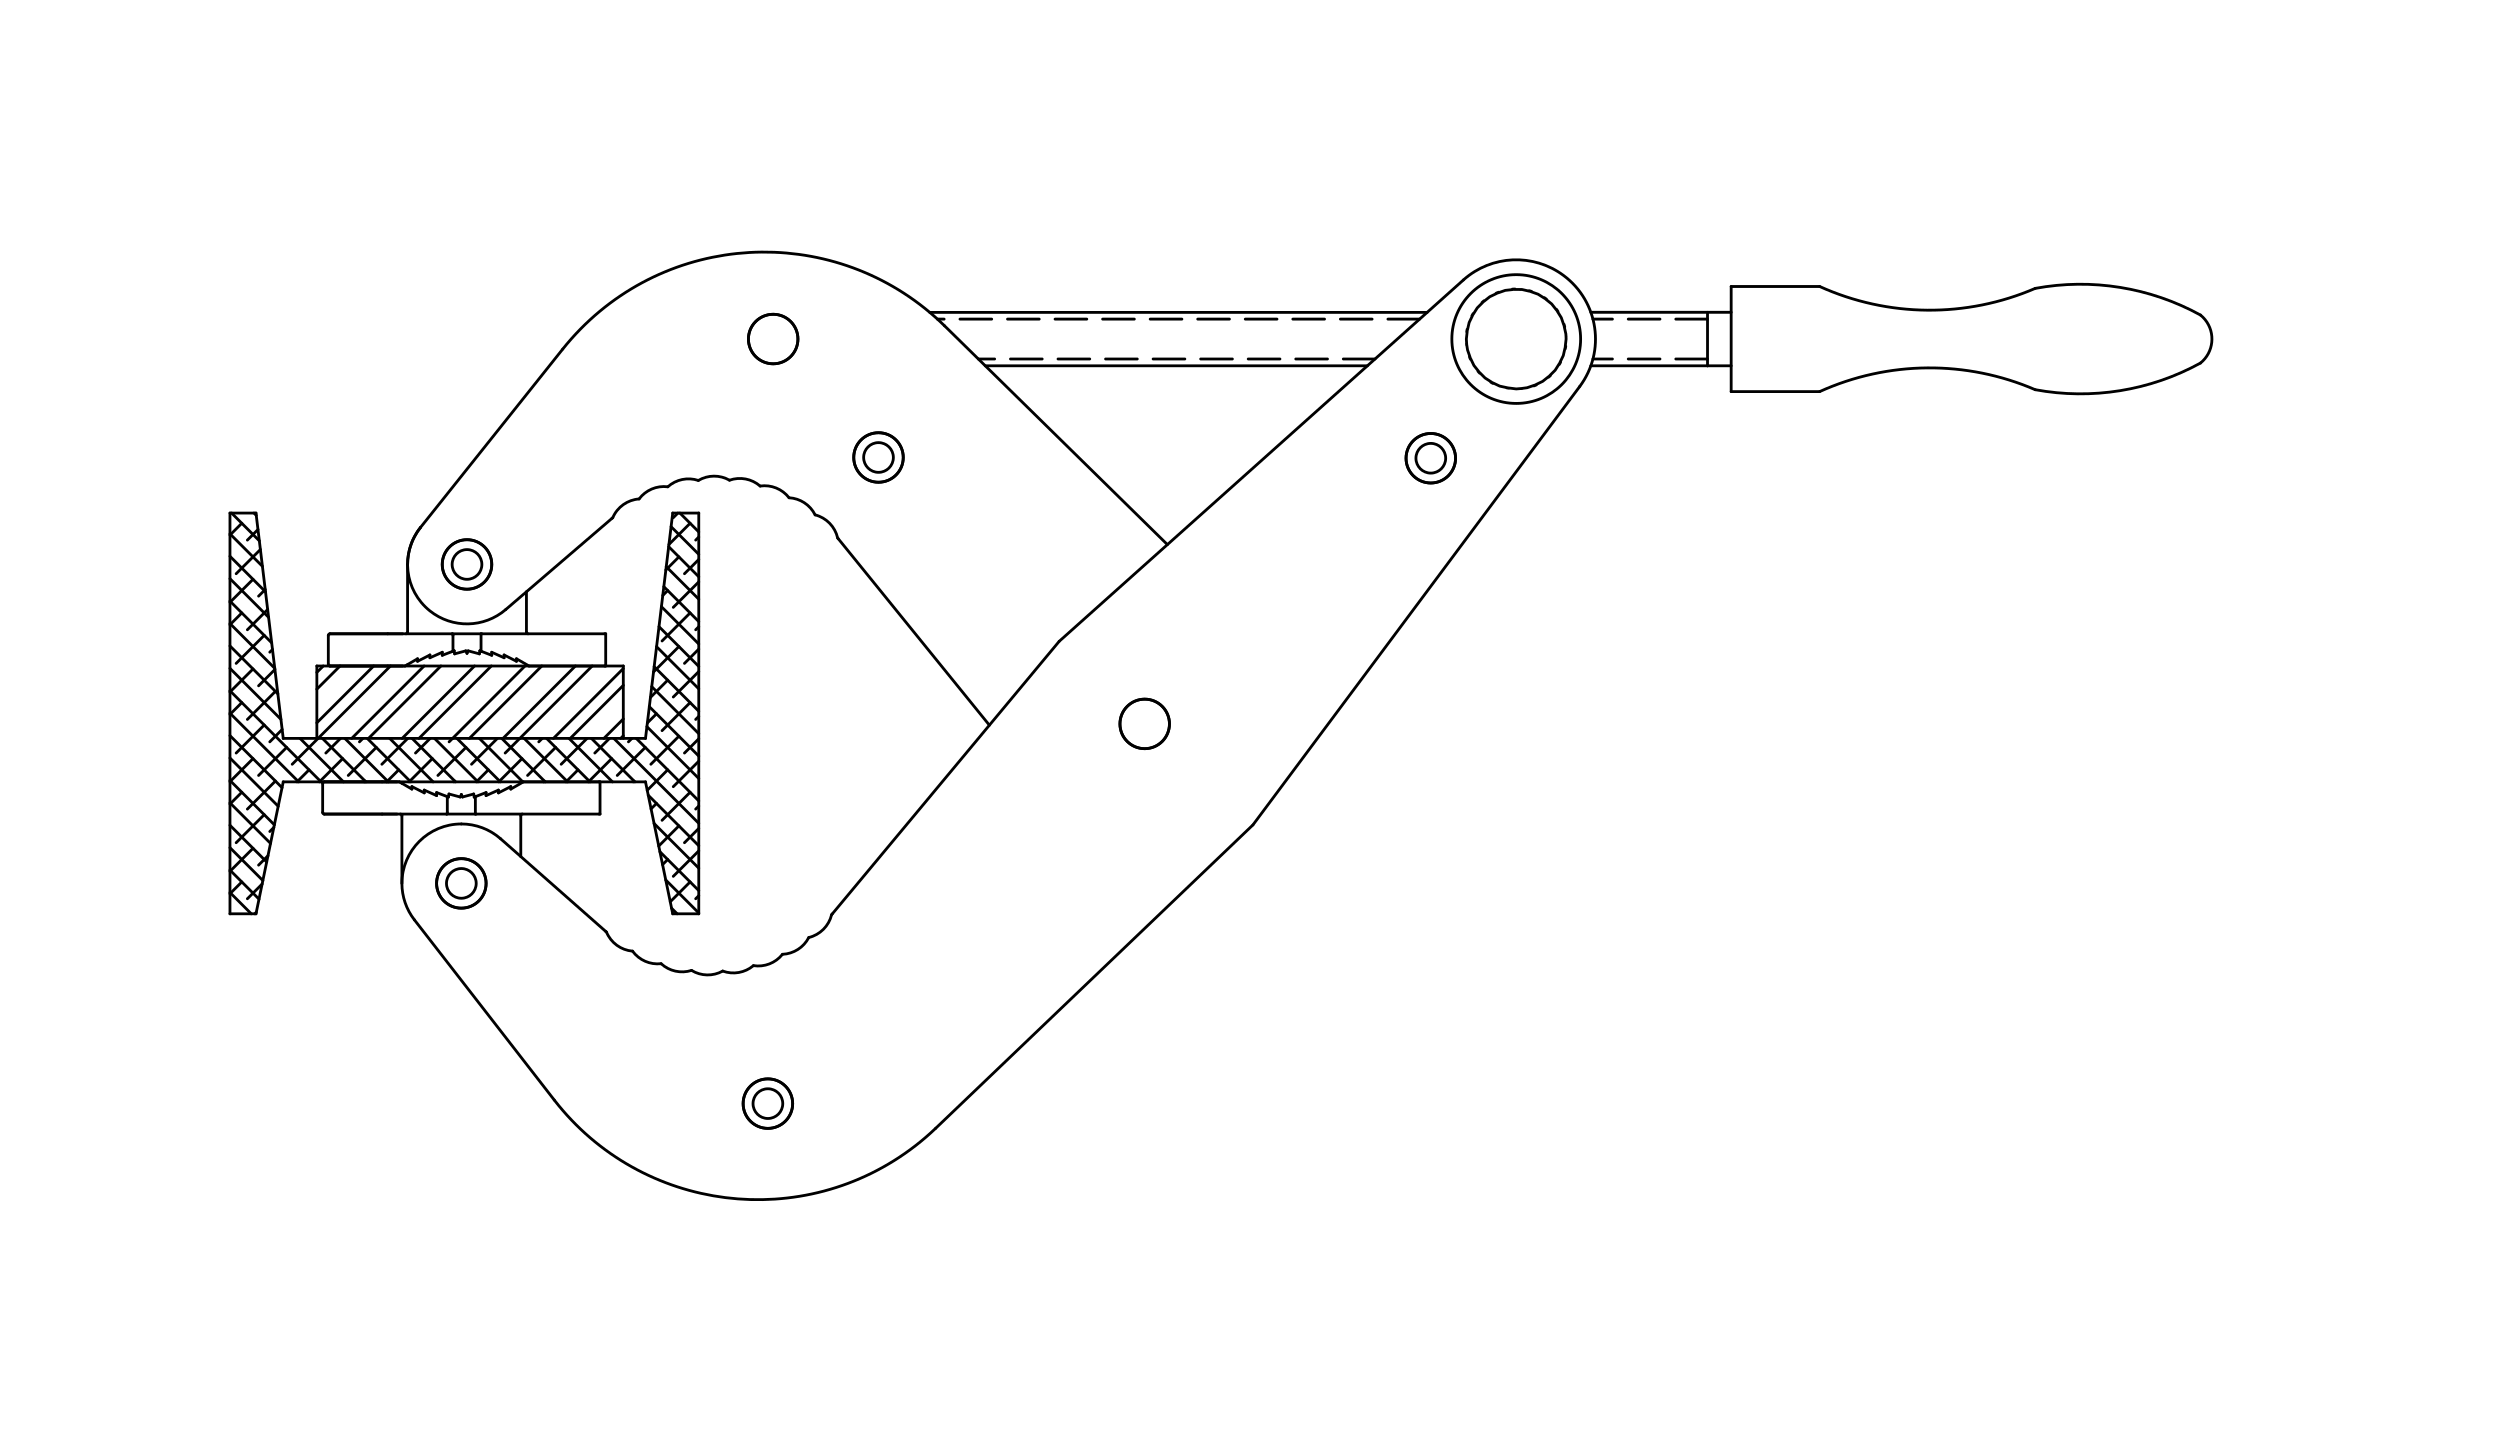 <?xml version="1.0" encoding="utf-8"?>
<!-- Generator: Adobe Illustrator 15.1.0, SVG Export Plug-In . SVG Version: 6.00 Build 0)  -->
<!DOCTYPE svg PUBLIC "-//W3C//DTD SVG 1.1//EN" "http://www.w3.org/Graphics/SVG/1.1/DTD/svg11.dtd">
<svg version="1.1" xmlns="http://www.w3.org/2000/svg" xmlns:xlink="http://www.w3.org/1999/xlink" x="0px" y="0px"
	 width="283.908px" height="164.368px" viewBox="0 0 283.908 164.368" enable-background="new 0 0 283.908 164.368"
	 xml:space="preserve">
<g id="screen" display="none">
	<path display="inline" opacity="0.2" stroke="#000000" stroke-width="0.32" d="M37.28,72.709l0.125-0.75h8.75c0,0,0-5.5,0-7.125
		s1-3.875,1-3.875l17-22.25c0,0,7.5-9.25,20.75-10.125s20.75,6.875,20.75,6.875h56.375l4.25-3.75c0,0,1-2.25,6.25-2.25
		s8.375,5.875,8.375,5.875l15.75,0.25v-2.875l10-0.25c2.622,1.124,9,2.875,13.125,2.875s11.25-2.5,11.25-2.5
		c10.176-2.348,18.875,3.125,18.875,3.125s3.25,2,0.125,5s-13.125,3.875-13.125,3.875l-5.75-0.25c-4.431-2.659-11.375-3-11.375-3
		c-9.632,0-13.25,2.875-13.25,2.875l-9.75-0.25l-0.375-2.75l-15.75,0.125l-0.875,1.875l-37.375,50.25l-36.375,34.75
		c-23.577,18.338-42.375-2.375-42.375-2.375l-18.125-24.5v-9.125h-8.75l-0.125-3.375l9-0.25c0,0,4.875,1.375,6.875,1.5
		s6.375-1.375,6.375-1.375l9.125,0.125v3.25l-9,0.25l0.125,4.5l9.5,8.75l1.375,1.375l1.75,0.75l1.25,1.125l2.125,0.375l1.25,0.875
		l2-0.125l1.625,0.375l2.125-0.375l1.625,0.375l1.75-0.875l1.75-0.125l1.5-1.375l1.75-0.125l1.25-1.5l1.75-1l1-1.5l17.875-21.75
		L95.28,60.959l-1.25-1.625l-1.25-0.75l-1.375-1.5l-1.75-0.625l-1.5-1l-1.875-0.25l-1.75-0.75h-1.75l-1.625-0.375l-2.125,0.25h-1.5
		l-1.875,0.875l-1.75,0.25l-1.375,1.25l-1.375,0.375l-1.5,1.5l-9.875,8.75v4.5l8.956,0.424v3.401h-9.523
		c0,0-4.308-1.361-6.349-1.587s-6.802,1.587-6.802,1.587l-8.843-0.227L37.28,72.709z M132.53,61.709l22.5-19.875l-42.5-0.125
		L132.53,61.709z"/>
</g>
<g id="GEOMETRY">
	
		<line fill="none" stroke="#000000" stroke-width="0.32" stroke-linecap="round" stroke-linejoin="round" stroke-miterlimit="500" x1="73.304" y1="88.791" x2="76.398" y2="103.775"/>
	
		<line fill="none" stroke="#000000" stroke-width="0.32" stroke-linecap="round" stroke-linejoin="round" stroke-miterlimit="500" x1="32.166" y1="88.791" x2="29.07" y2="103.775"/>
	
		<line fill="none" stroke="#000000" stroke-width="0.32" stroke-linecap="round" stroke-linejoin="round" stroke-miterlimit="500" x1="79.354" y1="103.775" x2="79.354" y2="58.265"/>
	
		<line fill="none" stroke="#000000" stroke-width="0.32" stroke-linecap="round" stroke-linejoin="round" stroke-miterlimit="500" x1="26.116" y1="103.775" x2="26.116" y2="58.265"/>
	
		<line fill="none" stroke="#000000" stroke-width="0.32" stroke-linecap="round" stroke-linejoin="round" stroke-miterlimit="500" x1="29.07" y1="103.775" x2="26.116" y2="103.775"/>
	
		<line fill="none" stroke="#000000" stroke-width="0.32" stroke-linecap="round" stroke-linejoin="round" stroke-miterlimit="500" x1="76.398" y1="103.775" x2="79.354" y2="103.775"/>
	
		<line fill="none" stroke="#000000" stroke-width="0.32" stroke-linecap="round" stroke-linejoin="round" stroke-miterlimit="500" stroke-dasharray="3.6,1.8" x1="156.153" y1="40.767" x2="111.102" y2="40.767"/>
	
		<line fill="none" stroke="#000000" stroke-width="0.32" stroke-linecap="round" stroke-linejoin="round" stroke-miterlimit="500" x1="155.288" y1="41.541" x2="111.89" y2="41.541"/>
	
		<line fill="none" stroke="#000000" stroke-width="0.32" stroke-linecap="round" stroke-linejoin="round" stroke-miterlimit="500" stroke-dasharray="3.6,1.8" x1="161.218" y1="36.239" x2="106.459" y2="36.239"/>
	
		<line fill="none" stroke="#000000" stroke-width="0.32" stroke-linecap="round" stroke-linejoin="round" stroke-miterlimit="500" x1="105.588" y1="35.477" x2="162.07" y2="35.477"/>
	
		<line fill="none" stroke="#000000" stroke-width="0.32" stroke-linecap="round" stroke-linejoin="round" stroke-miterlimit="500" x1="73.304" y1="88.791" x2="32.166" y2="88.791"/>
	
		<line fill="none" stroke="#000000" stroke-width="0.32" stroke-linecap="round" stroke-linejoin="round" stroke-miterlimit="500" x1="73.304" y1="83.856" x2="32.166" y2="83.856"/>
	
		<line fill="none" stroke="#000000" stroke-width="0.32" stroke-linecap="round" stroke-linejoin="round" stroke-miterlimit="500" x1="35.983" y1="75.632" x2="70.785" y2="75.632"/>
	
		<line fill="none" stroke="#000000" stroke-width="0.32" stroke-linecap="round" stroke-linejoin="round" stroke-miterlimit="500" x1="29.07" y1="58.265" x2="26.116" y2="58.265"/>
	
		<line fill="none" stroke="#000000" stroke-width="0.32" stroke-linecap="round" stroke-linejoin="round" stroke-miterlimit="500" x1="35.983" y1="75.632" x2="35.983" y2="83.856"/>
	
		<line fill="none" stroke="#000000" stroke-width="0.32" stroke-linecap="round" stroke-linejoin="round" stroke-miterlimit="500" x1="32.166" y1="83.856" x2="29.07" y2="58.265"/>
	
		<line fill="none" stroke="#000000" stroke-width="0.32" stroke-linecap="round" stroke-linejoin="round" stroke-miterlimit="500" x1="76.398" y1="58.265" x2="79.354" y2="58.265"/>
	
		<line fill="none" stroke="#000000" stroke-width="0.32" stroke-linecap="round" stroke-linejoin="round" stroke-miterlimit="500" x1="70.785" y1="75.632" x2="70.785" y2="83.856"/>
	
		<line fill="none" stroke="#000000" stroke-width="0.32" stroke-linecap="round" stroke-linejoin="round" stroke-miterlimit="500" x1="73.304" y1="83.856" x2="76.398" y2="58.265"/>
	
		<path fill="none" stroke="#000000" stroke-width="0.32" stroke-linecap="round" stroke-linejoin="round" stroke-miterlimit="500" d="
		M206.649,32.536c7.765,3.511,16.649,3.589,24.475,0.215"/>
	
		<path fill="none" stroke="#000000" stroke-width="0.32" stroke-linecap="round" stroke-linejoin="round" stroke-miterlimit="500" d="
		M231.124,44.255c-7.825-3.374-16.71-3.296-24.475,0.215"/>
	
		<line fill="none" stroke="#000000" stroke-width="0.32" stroke-linecap="round" stroke-linejoin="round" stroke-miterlimit="500" x1="196.598" y1="32.536" x2="206.649" y2="32.536"/>
	
		<line fill="none" stroke="#000000" stroke-width="0.32" stroke-linecap="round" stroke-linejoin="round" stroke-miterlimit="500" x1="193.911" y1="41.541" x2="193.911" y2="35.465"/>
	
		<line fill="none" stroke="#000000" stroke-width="0.32" stroke-linecap="round" stroke-linejoin="round" stroke-miterlimit="500" stroke-dasharray="3.6,1.8" x1="193.911" y1="40.767" x2="180.899" y2="40.767"/>
	
		<line fill="none" stroke="#000000" stroke-width="0.32" stroke-linecap="round" stroke-linejoin="round" stroke-miterlimit="500" x1="193.911" y1="41.541" x2="180.661" y2="41.541"/>
	
		<line fill="none" stroke="#000000" stroke-width="0.32" stroke-linecap="round" stroke-linejoin="round" stroke-miterlimit="500" stroke-dasharray="3.6,1.8" x1="193.911" y1="36.239" x2="180.899" y2="36.239"/>
	
		<line fill="none" stroke="#000000" stroke-width="0.32" stroke-linecap="round" stroke-linejoin="round" stroke-miterlimit="500" x1="196.598" y1="44.47" x2="206.649" y2="44.47"/>
	
		<line fill="none" stroke="#000000" stroke-width="0.32" stroke-linecap="round" stroke-linejoin="round" stroke-miterlimit="500" x1="196.598" y1="44.47" x2="196.598" y2="32.536"/>
	
		<path fill="none" stroke="#000000" stroke-width="0.32" stroke-linecap="round" stroke-linejoin="round" stroke-miterlimit="500" d="
		M231.124,44.255c6.418,1.188,13.051,0.118,18.771-3.027"/>
	
		<path fill="none" stroke="#000000" stroke-width="0.32" stroke-linecap="round" stroke-linejoin="round" stroke-miterlimit="500" d="
		M249.895,41.228c1.505-1.219,1.737-3.427,0.519-4.932c-0.154-0.19-0.328-0.364-0.519-0.518"/>
	
		<path fill="none" stroke="#000000" stroke-width="0.32" stroke-linecap="round" stroke-linejoin="round" stroke-miterlimit="500" d="
		M249.895,35.778c-5.72-3.145-12.353-4.214-18.771-3.027"/>
	
		<line fill="none" stroke="#000000" stroke-width="0.32" stroke-linecap="round" stroke-linejoin="round" stroke-miterlimit="500" x1="35.983" y1="76.356" x2="36.707" y2="75.632"/>
	
		<line fill="none" stroke="#000000" stroke-width="0.32" stroke-linecap="round" stroke-linejoin="round" stroke-miterlimit="500" x1="35.983" y1="82.083" x2="42.435" y2="75.632"/>
	
		<line fill="none" stroke="#000000" stroke-width="0.32" stroke-linecap="round" stroke-linejoin="round" stroke-miterlimit="500" x1="39.938" y1="83.856" x2="48.162" y2="75.632"/>
	
		<line fill="none" stroke="#000000" stroke-width="0.32" stroke-linecap="round" stroke-linejoin="round" stroke-miterlimit="500" x1="45.666" y1="83.856" x2="53.89" y2="75.632"/>
	
		<line fill="none" stroke="#000000" stroke-width="0.32" stroke-linecap="round" stroke-linejoin="round" stroke-miterlimit="500" x1="51.394" y1="83.856" x2="59.617" y2="75.632"/>
	
		<line fill="none" stroke="#000000" stroke-width="0.32" stroke-linecap="round" stroke-linejoin="round" stroke-miterlimit="500" x1="57.121" y1="83.856" x2="65.345" y2="75.632"/>
	
		<line fill="none" stroke="#000000" stroke-width="0.32" stroke-linecap="round" stroke-linejoin="round" stroke-miterlimit="500" x1="62.849" y1="83.856" x2="70.785" y2="75.92"/>
	
		<line fill="none" stroke="#000000" stroke-width="0.32" stroke-linecap="round" stroke-linejoin="round" stroke-miterlimit="500" x1="68.576" y1="83.856" x2="70.785" y2="81.647"/>
	
		<line fill="none" stroke="#000000" stroke-width="0.32" stroke-linecap="round" stroke-linejoin="round" stroke-miterlimit="500" x1="35.983" y1="78.265" x2="38.616" y2="75.632"/>
	
		<line fill="none" stroke="#000000" stroke-width="0.32" stroke-linecap="round" stroke-linejoin="round" stroke-miterlimit="500" x1="36.12" y1="83.856" x2="44.344" y2="75.632"/>
	
		<line fill="none" stroke="#000000" stroke-width="0.32" stroke-linecap="round" stroke-linejoin="round" stroke-miterlimit="500" x1="41.848" y1="83.856" x2="50.071" y2="75.632"/>
	
		<line fill="none" stroke="#000000" stroke-width="0.32" stroke-linecap="round" stroke-linejoin="round" stroke-miterlimit="500" x1="47.575" y1="83.856" x2="55.799" y2="75.632"/>
	
		<line fill="none" stroke="#000000" stroke-width="0.32" stroke-linecap="round" stroke-linejoin="round" stroke-miterlimit="500" x1="53.303" y1="83.856" x2="61.526" y2="75.632"/>
	
		<line fill="none" stroke="#000000" stroke-width="0.32" stroke-linecap="round" stroke-linejoin="round" stroke-miterlimit="500" x1="59.03" y1="83.856" x2="67.254" y2="75.632"/>
	
		<line fill="none" stroke="#000000" stroke-width="0.32" stroke-linecap="round" stroke-linejoin="round" stroke-miterlimit="500" x1="64.758" y1="83.856" x2="70.785" y2="77.829"/>
	
		<line fill="none" stroke="#000000" stroke-width="0.32" stroke-linecap="round" stroke-linejoin="round" stroke-miterlimit="500" x1="70.485" y1="83.856" x2="70.785" y2="83.557"/>
	
		<line fill="none" stroke="#000000" stroke-width="0.32" stroke-linecap="round" stroke-linejoin="round" stroke-miterlimit="500" x1="28.535" y1="103.775" x2="26.116" y2="101.356"/>
	
		<line fill="none" stroke="#000000" stroke-width="0.32" stroke-linecap="round" stroke-linejoin="round" stroke-miterlimit="500" x1="29.415" y1="102.11" x2="26.116" y2="98.811"/>
	
		<line fill="none" stroke="#000000" stroke-width="0.32" stroke-linecap="round" stroke-linejoin="round" stroke-miterlimit="500" x1="29.851" y1="100" x2="26.116" y2="96.266"/>
	
		<line fill="none" stroke="#000000" stroke-width="0.32" stroke-linecap="round" stroke-linejoin="round" stroke-miterlimit="500" x1="30.286" y1="97.89" x2="26.116" y2="93.72"/>
	
		<line fill="none" stroke="#000000" stroke-width="0.32" stroke-linecap="round" stroke-linejoin="round" stroke-miterlimit="500" x1="30.722" y1="95.781" x2="26.116" y2="91.174"/>
	
		<line fill="none" stroke="#000000" stroke-width="0.32" stroke-linecap="round" stroke-linejoin="round" stroke-miterlimit="500" x1="31.158" y1="93.671" x2="26.116" y2="88.629"/>
	
		<line fill="none" stroke="#000000" stroke-width="0.32" stroke-linecap="round" stroke-linejoin="round" stroke-miterlimit="500" x1="31.594" y1="91.561" x2="26.116" y2="86.083"/>
	
		<line fill="none" stroke="#000000" stroke-width="0.32" stroke-linecap="round" stroke-linejoin="round" stroke-miterlimit="500" x1="32.029" y1="89.451" x2="26.116" y2="83.538"/>
	
		<line fill="none" stroke="#000000" stroke-width="0.32" stroke-linecap="round" stroke-linejoin="round" stroke-miterlimit="500" x1="33.915" y1="88.791" x2="26.116" y2="80.992"/>
	
		<line fill="none" stroke="#000000" stroke-width="0.32" stroke-linecap="round" stroke-linejoin="round" stroke-miterlimit="500" x1="36.46" y1="88.791" x2="26.116" y2="78.446"/>
	
		<line fill="none" stroke="#000000" stroke-width="0.32" stroke-linecap="round" stroke-linejoin="round" stroke-miterlimit="500" x1="39.006" y1="88.791" x2="34.071" y2="83.856"/>
	
		<line fill="none" stroke="#000000" stroke-width="0.32" stroke-linecap="round" stroke-linejoin="round" stroke-miterlimit="500" x1="31.903" y1="81.688" x2="26.116" y2="75.901"/>
	
		<line fill="none" stroke="#000000" stroke-width="0.32" stroke-linecap="round" stroke-linejoin="round" stroke-miterlimit="500" x1="41.552" y1="88.791" x2="36.617" y2="83.856"/>
	
		<line fill="none" stroke="#000000" stroke-width="0.32" stroke-linecap="round" stroke-linejoin="round" stroke-miterlimit="500" x1="31.554" y1="78.793" x2="26.116" y2="73.355"/>
	
		<line fill="none" stroke="#000000" stroke-width="0.32" stroke-linecap="round" stroke-linejoin="round" stroke-miterlimit="500" x1="44.097" y1="88.791" x2="39.162" y2="83.856"/>
	
		<line fill="none" stroke="#000000" stroke-width="0.32" stroke-linecap="round" stroke-linejoin="round" stroke-miterlimit="500" x1="31.203" y1="75.897" x2="26.116" y2="70.81"/>
	
		<line fill="none" stroke="#000000" stroke-width="0.32" stroke-linecap="round" stroke-linejoin="round" stroke-miterlimit="500" x1="46.643" y1="88.791" x2="41.708" y2="83.856"/>
	
		<line fill="none" stroke="#000000" stroke-width="0.32" stroke-linecap="round" stroke-linejoin="round" stroke-miterlimit="500" x1="30.853" y1="73.001" x2="26.116" y2="68.264"/>
	
		<line fill="none" stroke="#000000" stroke-width="0.32" stroke-linecap="round" stroke-linejoin="round" stroke-miterlimit="500" x1="49.188" y1="88.791" x2="44.254" y2="83.856"/>
	
		<line fill="none" stroke="#000000" stroke-width="0.32" stroke-linecap="round" stroke-linejoin="round" stroke-miterlimit="500" x1="30.503" y1="70.105" x2="26.116" y2="65.718"/>
	
		<line fill="none" stroke="#000000" stroke-width="0.32" stroke-linecap="round" stroke-linejoin="round" stroke-miterlimit="500" x1="51.733" y1="88.791" x2="46.8" y2="83.856"/>
	
		<line fill="none" stroke="#000000" stroke-width="0.32" stroke-linecap="round" stroke-linejoin="round" stroke-miterlimit="500" x1="30.152" y1="67.209" x2="26.116" y2="63.173"/>
	
		<line fill="none" stroke="#000000" stroke-width="0.32" stroke-linecap="round" stroke-linejoin="round" stroke-miterlimit="500" x1="54.279" y1="88.791" x2="49.345" y2="83.856"/>
	
		<line fill="none" stroke="#000000" stroke-width="0.32" stroke-linecap="round" stroke-linejoin="round" stroke-miterlimit="500" x1="29.803" y1="64.313" x2="26.116" y2="60.627"/>
	
		<line fill="none" stroke="#000000" stroke-width="0.32" stroke-linecap="round" stroke-linejoin="round" stroke-miterlimit="500" x1="56.825" y1="88.791" x2="51.891" y2="83.856"/>
	
		<line fill="none" stroke="#000000" stroke-width="0.32" stroke-linecap="round" stroke-linejoin="round" stroke-miterlimit="500" x1="29.452" y1="61.418" x2="26.299" y2="58.265"/>
	
		<line fill="none" stroke="#000000" stroke-width="0.32" stroke-linecap="round" stroke-linejoin="round" stroke-miterlimit="500" x1="59.37" y1="88.791" x2="54.437" y2="83.856"/>
	
		<line fill="none" stroke="#000000" stroke-width="0.32" stroke-linecap="round" stroke-linejoin="round" stroke-miterlimit="500" x1="29.102" y1="58.522" x2="28.845" y2="58.265"/>
	
		<line fill="none" stroke="#000000" stroke-width="0.32" stroke-linecap="round" stroke-linejoin="round" stroke-miterlimit="500" x1="76.901" y1="103.775" x2="76.269" y2="103.143"/>
	
		<line fill="none" stroke="#000000" stroke-width="0.32" stroke-linecap="round" stroke-linejoin="round" stroke-miterlimit="500" x1="61.916" y1="88.791" x2="56.981" y2="83.856"/>
	
		<line fill="none" stroke="#000000" stroke-width="0.32" stroke-linecap="round" stroke-linejoin="round" stroke-miterlimit="500" x1="79.354" y1="103.683" x2="75.605" y2="99.935"/>
	
		<line fill="none" stroke="#000000" stroke-width="0.32" stroke-linecap="round" stroke-linejoin="round" stroke-miterlimit="500" x1="64.462" y1="88.791" x2="59.527" y2="83.856"/>
	
		<line fill="none" stroke="#000000" stroke-width="0.32" stroke-linecap="round" stroke-linejoin="round" stroke-miterlimit="500" x1="79.354" y1="101.137" x2="74.942" y2="96.726"/>
	
		<line fill="none" stroke="#000000" stroke-width="0.32" stroke-linecap="round" stroke-linejoin="round" stroke-miterlimit="500" x1="67.007" y1="88.791" x2="62.073" y2="83.856"/>
	
		<line fill="none" stroke="#000000" stroke-width="0.32" stroke-linecap="round" stroke-linejoin="round" stroke-miterlimit="500" x1="79.354" y1="98.592" x2="74.28" y2="93.518"/>
	
		<line fill="none" stroke="#000000" stroke-width="0.32" stroke-linecap="round" stroke-linejoin="round" stroke-miterlimit="500" x1="69.553" y1="88.791" x2="64.618" y2="83.856"/>
	
		<line fill="none" stroke="#000000" stroke-width="0.32" stroke-linecap="round" stroke-linejoin="round" stroke-miterlimit="500" x1="79.354" y1="96.046" x2="73.617" y2="90.31"/>
	
		<line fill="none" stroke="#000000" stroke-width="0.32" stroke-linecap="round" stroke-linejoin="round" stroke-miterlimit="500" x1="72.099" y1="88.791" x2="67.164" y2="83.856"/>
	
		<line fill="none" stroke="#000000" stroke-width="0.32" stroke-linecap="round" stroke-linejoin="round" stroke-miterlimit="500" x1="79.354" y1="93.5" x2="69.71" y2="83.856"/>
	
		<line fill="none" stroke="#000000" stroke-width="0.32" stroke-linecap="round" stroke-linejoin="round" stroke-miterlimit="500" x1="79.354" y1="90.955" x2="72.255" y2="83.856"/>
	
		<line fill="none" stroke="#000000" stroke-width="0.32" stroke-linecap="round" stroke-linejoin="round" stroke-miterlimit="500" x1="79.354" y1="88.409" x2="73.465" y2="82.521"/>
	
		<line fill="none" stroke="#000000" stroke-width="0.32" stroke-linecap="round" stroke-linejoin="round" stroke-miterlimit="500" x1="79.354" y1="85.864" x2="73.74" y2="80.25"/>
	
		<line fill="none" stroke="#000000" stroke-width="0.32" stroke-linecap="round" stroke-linejoin="round" stroke-miterlimit="500" x1="79.354" y1="83.318" x2="74.015" y2="77.979"/>
	
		<line fill="none" stroke="#000000" stroke-width="0.32" stroke-linecap="round" stroke-linejoin="round" stroke-miterlimit="500" x1="79.354" y1="80.772" x2="74.289" y2="75.708"/>
	
		<line fill="none" stroke="#000000" stroke-width="0.32" stroke-linecap="round" stroke-linejoin="round" stroke-miterlimit="500" x1="79.354" y1="78.227" x2="74.563" y2="73.437"/>
	
		<line fill="none" stroke="#000000" stroke-width="0.32" stroke-linecap="round" stroke-linejoin="round" stroke-miterlimit="500" x1="79.354" y1="75.682" x2="74.839" y2="71.166"/>
	
		<line fill="none" stroke="#000000" stroke-width="0.32" stroke-linecap="round" stroke-linejoin="round" stroke-miterlimit="500" x1="79.354" y1="73.136" x2="75.113" y2="68.895"/>
	
		<line fill="none" stroke="#000000" stroke-width="0.32" stroke-linecap="round" stroke-linejoin="round" stroke-miterlimit="500" x1="79.354" y1="70.59" x2="75.388" y2="66.625"/>
	
		<line fill="none" stroke="#000000" stroke-width="0.32" stroke-linecap="round" stroke-linejoin="round" stroke-miterlimit="500" x1="79.354" y1="68.044" x2="75.662" y2="64.354"/>
	
		<line fill="none" stroke="#000000" stroke-width="0.32" stroke-linecap="round" stroke-linejoin="round" stroke-miterlimit="500" x1="79.354" y1="65.499" x2="75.938" y2="62.083"/>
	
		<line fill="none" stroke="#000000" stroke-width="0.32" stroke-linecap="round" stroke-linejoin="round" stroke-miterlimit="500" x1="79.354" y1="62.954" x2="76.212" y2="59.812"/>
	
		<line fill="none" stroke="#000000" stroke-width="0.32" stroke-linecap="round" stroke-linejoin="round" stroke-miterlimit="500" x1="79.354" y1="60.408" x2="77.211" y2="58.265"/>
	
		<line fill="none" stroke="#000000" stroke-width="0.32" stroke-linecap="round" stroke-linejoin="round" stroke-miterlimit="500" x1="79.354" y1="101.717" x2="79.007" y2="102.063"/>
	
		<line fill="none" stroke="#000000" stroke-width="0.32" stroke-linecap="round" stroke-linejoin="round" stroke-miterlimit="500" x1="78.371" y1="100.154" x2="76.116" y2="102.409"/>
	
		<line fill="none" stroke="#000000" stroke-width="0.32" stroke-linecap="round" stroke-linejoin="round" stroke-miterlimit="500" x1="79.354" y1="96.625" x2="76.462" y2="99.518"/>
	
		<line fill="none" stroke="#000000" stroke-width="0.32" stroke-linecap="round" stroke-linejoin="round" stroke-miterlimit="500" x1="79.354" y1="94.08" x2="77.734" y2="95.699"/>
	
		<line fill="none" stroke="#000000" stroke-width="0.32" stroke-linecap="round" stroke-linejoin="round" stroke-miterlimit="500" x1="75.825" y1="97.608" x2="75.245" y2="98.189"/>
	
		<line fill="none" stroke="#000000" stroke-width="0.32" stroke-linecap="round" stroke-linejoin="round" stroke-miterlimit="500" x1="79.354" y1="91.534" x2="79.007" y2="91.881"/>
	
		<line fill="none" stroke="#000000" stroke-width="0.32" stroke-linecap="round" stroke-linejoin="round" stroke-miterlimit="500" x1="77.098" y1="93.79" x2="74.81" y2="96.079"/>
	
		<line fill="none" stroke="#000000" stroke-width="0.32" stroke-linecap="round" stroke-linejoin="round" stroke-miterlimit="500" x1="78.371" y1="89.972" x2="75.188" y2="93.154"/>
	
		<line fill="none" stroke="#000000" stroke-width="0.32" stroke-linecap="round" stroke-linejoin="round" stroke-miterlimit="500" x1="79.354" y1="86.443" x2="76.462" y2="89.335"/>
	
		<line fill="none" stroke="#000000" stroke-width="0.32" stroke-linecap="round" stroke-linejoin="round" stroke-miterlimit="500" x1="74.553" y1="91.245" x2="73.938" y2="91.859"/>
	
		<line fill="none" stroke="#000000" stroke-width="0.32" stroke-linecap="round" stroke-linejoin="round" stroke-miterlimit="500" x1="79.354" y1="83.897" x2="77.734" y2="85.517"/>
	
		<line fill="none" stroke="#000000" stroke-width="0.32" stroke-linecap="round" stroke-linejoin="round" stroke-miterlimit="500" x1="75.825" y1="87.426" x2="73.502" y2="89.75"/>
	
		<line fill="none" stroke="#000000" stroke-width="0.32" stroke-linecap="round" stroke-linejoin="round" stroke-miterlimit="500" x1="79.354" y1="81.352" x2="79.007" y2="81.699"/>
	
		<line fill="none" stroke="#000000" stroke-width="0.32" stroke-linecap="round" stroke-linejoin="round" stroke-miterlimit="500" x1="77.098" y1="83.608" x2="73.916" y2="86.79"/>
	
		<line fill="none" stroke="#000000" stroke-width="0.32" stroke-linecap="round" stroke-linejoin="round" stroke-miterlimit="500" x1="72.007" y1="88.699" x2="71.915" y2="88.791"/>
	
		<line fill="none" stroke="#000000" stroke-width="0.32" stroke-linecap="round" stroke-linejoin="round" stroke-miterlimit="500" x1="78.371" y1="79.79" x2="75.188" y2="82.972"/>
	
		<line fill="none" stroke="#000000" stroke-width="0.32" stroke-linecap="round" stroke-linejoin="round" stroke-miterlimit="500" x1="73.279" y1="84.881" x2="70.098" y2="88.062"/>
	
		<line fill="none" stroke="#000000" stroke-width="0.32" stroke-linecap="round" stroke-linejoin="round" stroke-miterlimit="500" x1="79.354" y1="76.261" x2="76.462" y2="79.153"/>
	
		<line fill="none" stroke="#000000" stroke-width="0.32" stroke-linecap="round" stroke-linejoin="round" stroke-miterlimit="500" x1="74.553" y1="81.062" x2="73.517" y2="82.098"/>
	
		<line fill="none" stroke="#000000" stroke-width="0.32" stroke-linecap="round" stroke-linejoin="round" stroke-miterlimit="500" x1="71.759" y1="83.856" x2="71.37" y2="84.244"/>
	
		<line fill="none" stroke="#000000" stroke-width="0.32" stroke-linecap="round" stroke-linejoin="round" stroke-miterlimit="500" x1="69.461" y1="86.153" x2="66.824" y2="88.791"/>
	
		<line fill="none" stroke="#000000" stroke-width="0.32" stroke-linecap="round" stroke-linejoin="round" stroke-miterlimit="500" x1="79.354" y1="73.715" x2="77.734" y2="75.335"/>
	
		<line fill="none" stroke="#000000" stroke-width="0.32" stroke-linecap="round" stroke-linejoin="round" stroke-miterlimit="500" x1="75.825" y1="77.244" x2="73.866" y2="79.203"/>
	
		<line fill="none" stroke="#000000" stroke-width="0.32" stroke-linecap="round" stroke-linejoin="round" stroke-miterlimit="500" x1="69.213" y1="83.856" x2="67.552" y2="85.517"/>
	
		<line fill="none" stroke="#000000" stroke-width="0.32" stroke-linecap="round" stroke-linejoin="round" stroke-miterlimit="500" x1="65.643" y1="87.426" x2="64.278" y2="88.791"/>
	
		<line fill="none" stroke="#000000" stroke-width="0.32" stroke-linecap="round" stroke-linejoin="round" stroke-miterlimit="500" x1="79.354" y1="71.17" x2="79.007" y2="71.517"/>
	
		<line fill="none" stroke="#000000" stroke-width="0.32" stroke-linecap="round" stroke-linejoin="round" stroke-miterlimit="500" x1="77.098" y1="73.426" x2="74.217" y2="76.307"/>
	
		<line fill="none" stroke="#000000" stroke-width="0.32" stroke-linecap="round" stroke-linejoin="round" stroke-miterlimit="500" x1="66.667" y1="83.856" x2="63.733" y2="86.79"/>
	
		<line fill="none" stroke="#000000" stroke-width="0.32" stroke-linecap="round" stroke-linejoin="round" stroke-miterlimit="500" x1="61.824" y1="88.699" x2="61.732" y2="88.791"/>
	
		<line fill="none" stroke="#000000" stroke-width="0.32" stroke-linecap="round" stroke-linejoin="round" stroke-miterlimit="500" x1="78.371" y1="69.607" x2="75.188" y2="72.789"/>
	
		<line fill="none" stroke="#000000" stroke-width="0.32" stroke-linecap="round" stroke-linejoin="round" stroke-miterlimit="500" x1="63.098" y1="84.881" x2="59.915" y2="88.062"/>
	
		<line fill="none" stroke="#000000" stroke-width="0.32" stroke-linecap="round" stroke-linejoin="round" stroke-miterlimit="500" x1="79.354" y1="66.079" x2="76.462" y2="68.971"/>
	
		<line fill="none" stroke="#000000" stroke-width="0.32" stroke-linecap="round" stroke-linejoin="round" stroke-miterlimit="500" x1="61.576" y1="83.856" x2="61.188" y2="84.244"/>
	
		<line fill="none" stroke="#000000" stroke-width="0.32" stroke-linecap="round" stroke-linejoin="round" stroke-miterlimit="500" x1="59.279" y1="86.153" x2="56.642" y2="88.791"/>
	
		<line fill="none" stroke="#000000" stroke-width="0.32" stroke-linecap="round" stroke-linejoin="round" stroke-miterlimit="500" x1="79.354" y1="63.533" x2="77.734" y2="65.152"/>
	
		<line fill="none" stroke="#000000" stroke-width="0.32" stroke-linecap="round" stroke-linejoin="round" stroke-miterlimit="500" x1="75.825" y1="67.062" x2="75.268" y2="67.619"/>
	
		<line fill="none" stroke="#000000" stroke-width="0.32" stroke-linecap="round" stroke-linejoin="round" stroke-miterlimit="500" x1="59.03" y1="83.856" x2="57.37" y2="85.517"/>
	
		<line fill="none" stroke="#000000" stroke-width="0.32" stroke-linecap="round" stroke-linejoin="round" stroke-miterlimit="500" x1="55.46" y1="87.426" x2="54.096" y2="88.791"/>
	
		<line fill="none" stroke="#000000" stroke-width="0.32" stroke-linecap="round" stroke-linejoin="round" stroke-miterlimit="500" x1="79.354" y1="60.987" x2="79.007" y2="61.334"/>
	
		<line fill="none" stroke="#000000" stroke-width="0.32" stroke-linecap="round" stroke-linejoin="round" stroke-miterlimit="500" x1="77.098" y1="63.243" x2="75.618" y2="64.724"/>
	
		<line fill="none" stroke="#000000" stroke-width="0.32" stroke-linecap="round" stroke-linejoin="round" stroke-miterlimit="500" x1="56.484" y1="83.856" x2="53.551" y2="86.79"/>
	
		<line fill="none" stroke="#000000" stroke-width="0.32" stroke-linecap="round" stroke-linejoin="round" stroke-miterlimit="500" x1="51.642" y1="88.699" x2="51.551" y2="88.791"/>
	
		<line fill="none" stroke="#000000" stroke-width="0.32" stroke-linecap="round" stroke-linejoin="round" stroke-miterlimit="500" x1="78.371" y1="59.425" x2="75.968" y2="61.828"/>
	
		<line fill="none" stroke="#000000" stroke-width="0.32" stroke-linecap="round" stroke-linejoin="round" stroke-miterlimit="500" x1="52.915" y1="84.881" x2="49.732" y2="88.062"/>
	
		<line fill="none" stroke="#000000" stroke-width="0.32" stroke-linecap="round" stroke-linejoin="round" stroke-miterlimit="500" x1="76.985" y1="58.265" x2="76.462" y2="58.789"/>
	
		<line fill="none" stroke="#000000" stroke-width="0.32" stroke-linecap="round" stroke-linejoin="round" stroke-miterlimit="500" x1="51.394" y1="83.856" x2="51.006" y2="84.244"/>
	
		<line fill="none" stroke="#000000" stroke-width="0.32" stroke-linecap="round" stroke-linejoin="round" stroke-miterlimit="500" x1="49.097" y1="86.153" x2="46.459" y2="88.791"/>
	
		<line fill="none" stroke="#000000" stroke-width="0.32" stroke-linecap="round" stroke-linejoin="round" stroke-miterlimit="500" x1="48.848" y1="83.856" x2="47.188" y2="85.517"/>
	
		<line fill="none" stroke="#000000" stroke-width="0.32" stroke-linecap="round" stroke-linejoin="round" stroke-miterlimit="500" x1="45.278" y1="87.426" x2="43.914" y2="88.791"/>
	
		<line fill="none" stroke="#000000" stroke-width="0.32" stroke-linecap="round" stroke-linejoin="round" stroke-miterlimit="500" x1="29.107" y1="103.597" x2="28.929" y2="103.775"/>
	
		<line fill="none" stroke="#000000" stroke-width="0.32" stroke-linecap="round" stroke-linejoin="round" stroke-miterlimit="500" x1="46.303" y1="83.856" x2="43.369" y2="86.79"/>
	
		<line fill="none" stroke="#000000" stroke-width="0.32" stroke-linecap="round" stroke-linejoin="round" stroke-miterlimit="500" x1="41.46" y1="88.699" x2="41.368" y2="88.791"/>
	
		<line fill="none" stroke="#000000" stroke-width="0.32" stroke-linecap="round" stroke-linejoin="round" stroke-miterlimit="500" x1="29.771" y1="100.389" x2="28.096" y2="102.063"/>
	
		<line fill="none" stroke="#000000" stroke-width="0.32" stroke-linecap="round" stroke-linejoin="round" stroke-miterlimit="500" x1="42.732" y1="84.881" x2="39.551" y2="88.062"/>
	
		<line fill="none" stroke="#000000" stroke-width="0.32" stroke-linecap="round" stroke-linejoin="round" stroke-miterlimit="500" x1="30.433" y1="97.18" x2="29.368" y2="98.245"/>
	
		<line fill="none" stroke="#000000" stroke-width="0.32" stroke-linecap="round" stroke-linejoin="round" stroke-miterlimit="500" x1="27.459" y1="100.154" x2="26.116" y2="101.498"/>
	
		<line fill="none" stroke="#000000" stroke-width="0.32" stroke-linecap="round" stroke-linejoin="round" stroke-miterlimit="500" x1="41.211" y1="83.856" x2="40.823" y2="84.244"/>
	
		<line fill="none" stroke="#000000" stroke-width="0.32" stroke-linecap="round" stroke-linejoin="round" stroke-miterlimit="500" x1="38.914" y1="86.153" x2="36.277" y2="88.791"/>
	
		<line fill="none" stroke="#000000" stroke-width="0.32" stroke-linecap="round" stroke-linejoin="round" stroke-miterlimit="500" x1="31.096" y1="93.972" x2="30.641" y2="94.427"/>
	
		<line fill="none" stroke="#000000" stroke-width="0.32" stroke-linecap="round" stroke-linejoin="round" stroke-miterlimit="500" x1="28.731" y1="96.336" x2="26.116" y2="98.952"/>
	
		<line fill="none" stroke="#000000" stroke-width="0.32" stroke-linecap="round" stroke-linejoin="round" stroke-miterlimit="500" x1="38.666" y1="83.856" x2="37.005" y2="85.517"/>
	
		<line fill="none" stroke="#000000" stroke-width="0.32" stroke-linecap="round" stroke-linejoin="round" stroke-miterlimit="500" x1="35.096" y1="87.426" x2="33.731" y2="88.791"/>
	
		<line fill="none" stroke="#000000" stroke-width="0.32" stroke-linecap="round" stroke-linejoin="round" stroke-miterlimit="500" x1="30.005" y1="92.518" x2="26.822" y2="95.699"/>
	
		<line fill="none" stroke="#000000" stroke-width="0.32" stroke-linecap="round" stroke-linejoin="round" stroke-miterlimit="500" x1="36.12" y1="83.856" x2="33.187" y2="86.79"/>
	
		<line fill="none" stroke="#000000" stroke-width="0.32" stroke-linecap="round" stroke-linejoin="round" stroke-miterlimit="500" x1="31.277" y1="88.699" x2="28.096" y2="91.881"/>
	
		<line fill="none" stroke="#000000" stroke-width="0.32" stroke-linecap="round" stroke-linejoin="round" stroke-miterlimit="500" x1="32.55" y1="84.881" x2="29.368" y2="88.062"/>
	
		<line fill="none" stroke="#000000" stroke-width="0.32" stroke-linecap="round" stroke-linejoin="round" stroke-miterlimit="500" x1="27.459" y1="89.972" x2="26.116" y2="91.315"/>
	
		<line fill="none" stroke="#000000" stroke-width="0.32" stroke-linecap="round" stroke-linejoin="round" stroke-miterlimit="500" x1="32.043" y1="82.842" x2="30.641" y2="84.244"/>
	
		<line fill="none" stroke="#000000" stroke-width="0.32" stroke-linecap="round" stroke-linejoin="round" stroke-miterlimit="500" x1="28.731" y1="86.153" x2="26.116" y2="88.77"/>
	
		<line fill="none" stroke="#000000" stroke-width="0.32" stroke-linecap="round" stroke-linejoin="round" stroke-miterlimit="500" x1="30.005" y1="82.335" x2="26.822" y2="85.517"/>
	
		<line fill="none" stroke="#000000" stroke-width="0.32" stroke-linecap="round" stroke-linejoin="round" stroke-miterlimit="500" x1="31.277" y1="78.517" x2="28.096" y2="81.699"/>
	
		<line fill="none" stroke="#000000" stroke-width="0.32" stroke-linecap="round" stroke-linejoin="round" stroke-miterlimit="500" x1="31.22" y1="76.029" x2="29.368" y2="77.88"/>
	
		<line fill="none" stroke="#000000" stroke-width="0.32" stroke-linecap="round" stroke-linejoin="round" stroke-miterlimit="500" x1="27.459" y1="79.79" x2="26.116" y2="81.133"/>
	
		<line fill="none" stroke="#000000" stroke-width="0.32" stroke-linecap="round" stroke-linejoin="round" stroke-miterlimit="500" x1="30.944" y1="73.758" x2="30.641" y2="74.062"/>
	
		<line fill="none" stroke="#000000" stroke-width="0.32" stroke-linecap="round" stroke-linejoin="round" stroke-miterlimit="500" x1="28.731" y1="75.971" x2="26.116" y2="78.587"/>
	
		<line fill="none" stroke="#000000" stroke-width="0.32" stroke-linecap="round" stroke-linejoin="round" stroke-miterlimit="500" x1="30.005" y1="72.153" x2="26.822" y2="75.335"/>
	
		<line fill="none" stroke="#000000" stroke-width="0.32" stroke-linecap="round" stroke-linejoin="round" stroke-miterlimit="500" x1="30.396" y1="69.216" x2="28.096" y2="71.517"/>
	
		<line fill="none" stroke="#000000" stroke-width="0.32" stroke-linecap="round" stroke-linejoin="round" stroke-miterlimit="500" x1="30.121" y1="66.946" x2="29.368" y2="67.698"/>
	
		<line fill="none" stroke="#000000" stroke-width="0.32" stroke-linecap="round" stroke-linejoin="round" stroke-miterlimit="500" x1="27.459" y1="69.607" x2="26.116" y2="70.95"/>
	
		<line fill="none" stroke="#000000" stroke-width="0.32" stroke-linecap="round" stroke-linejoin="round" stroke-miterlimit="500" x1="28.731" y1="65.789" x2="26.116" y2="68.405"/>
	
		<line fill="none" stroke="#000000" stroke-width="0.32" stroke-linecap="round" stroke-linejoin="round" stroke-miterlimit="500" x1="29.571" y1="62.404" x2="26.822" y2="65.152"/>
	
		<line fill="none" stroke="#000000" stroke-width="0.32" stroke-linecap="round" stroke-linejoin="round" stroke-miterlimit="500" x1="29.297" y1="60.133" x2="28.096" y2="61.334"/>
	
		<line fill="none" stroke="#000000" stroke-width="0.32" stroke-linecap="round" stroke-linejoin="round" stroke-miterlimit="500" x1="27.459" y1="59.425" x2="26.116" y2="60.768"/>
</g>
<g id="TITLE-MEXICAN">
</g>
<g id="TEXT-ENGLISH">
</g>
<g id="TITLE-SPANISH" display="none">
	<g display="inline">
		<path d="M62.677,227.162c0.532-0.108,1.294-0.169,2.02-0.169c1.125,0,1.851,0.205,2.358,0.665
			c0.412,0.363,0.641,0.919,0.641,1.548c0,1.077-0.677,1.791-1.536,2.081v0.036c0.629,0.218,1.004,0.799,1.198,1.646
			c0.266,1.137,0.459,1.923,0.629,2.237h-1.089c-0.133-0.242-0.314-0.932-0.544-1.947c-0.242-1.125-0.678-1.549-1.633-1.585h-0.992
			v3.532h-1.052V227.162z M63.729,230.876h1.077c1.125,0,1.838-0.617,1.838-1.549c0-1.052-0.762-1.512-1.875-1.523
			c-0.508,0-0.871,0.048-1.04,0.097V230.876z"/>
		<path d="M73.406,231.384h-3.169v2.939h3.532v0.883h-4.584v-8.152h4.403v0.883h-3.351v2.576h3.169V231.384z"/>
		<path d="M77.035,235.206l-2.661-8.152h1.137l1.27,4.016c0.351,1.101,0.653,2.093,0.871,3.048h0.024
			c0.23-0.943,0.568-1.972,0.931-3.036l1.379-4.027h1.125l-2.915,8.152H77.035z"/>
		<path d="M89.409,231.19c0,2.673-0.992,4.148-2.733,4.148c-1.536,0-2.577-1.439-2.601-4.04c0-2.637,1.137-4.088,2.733-4.088
			C88.465,227.211,89.409,228.687,89.409,231.19z M85.139,231.312c0,2.044,0.629,3.205,1.597,3.205c1.088,0,1.608-1.271,1.608-3.278
			c0-1.935-0.496-3.205-1.596-3.205C85.816,228.033,85.139,229.17,85.139,231.312z"/>
		<path d="M95.493,227.344v0.701l-3.423,7.161h-1.101l3.411-6.955v-0.024h-3.847v-0.883H95.493z"/>
		<path d="M96.037,235.689l3.375-8.77h0.822l-3.387,8.77H96.037z"/>
		<path d="M105.967,231.19c0,2.673-0.992,4.148-2.733,4.148c-1.536,0-2.577-1.439-2.601-4.04c0-2.637,1.137-4.088,2.733-4.088
			C105.024,227.211,105.967,228.687,105.967,231.19z M101.698,231.312c0,2.044,0.629,3.205,1.597,3.205
			c1.088,0,1.608-1.271,1.608-3.278c0-1.935-0.496-3.205-1.596-3.205C102.375,228.033,101.698,229.17,101.698,231.312z"/>
		<path d="M107.564,234.456c0.23,0.024,0.496,0,0.859-0.036c0.617-0.085,1.197-0.339,1.645-0.762c0.52-0.473,0.895-1.162,1.04-2.093
			h-0.036c-0.436,0.532-1.064,0.847-1.851,0.847c-1.415,0-2.322-1.064-2.322-2.407c0-1.488,1.076-2.794,2.685-2.794
			s2.601,1.306,2.601,3.314c0,1.729-0.581,2.938-1.354,3.688c-0.605,0.593-1.439,0.956-2.286,1.053
			c-0.387,0.061-0.726,0.072-0.98,0.061V234.456z M109.487,228.021c-0.895,0-1.536,0.798-1.536,1.911
			c0,0.979,0.593,1.669,1.512,1.669c0.714,0,1.271-0.351,1.548-0.822c0.061-0.097,0.097-0.218,0.097-0.388
			c0-1.343-0.496-2.37-1.608-2.37H109.487z"/>
		<path d="M112.596,235.689l3.375-8.77h0.822l-3.387,8.77H112.596z"/>
		<path d="M122.526,231.19c0,2.673-0.992,4.148-2.733,4.148c-1.536,0-2.577-1.439-2.601-4.04c0-2.637,1.137-4.088,2.733-4.088
			C121.583,227.211,122.526,228.687,122.526,231.19z M118.257,231.312c0,2.044,0.629,3.205,1.597,3.205
			c1.088,0,1.608-1.271,1.608-3.278c0-1.935-0.496-3.205-1.597-3.205C118.934,228.033,118.257,229.17,118.257,231.312z"/>
		<path d="M124.958,231.069c-0.871-0.411-1.246-1.089-1.246-1.766c0-1.246,1.052-2.093,2.431-2.093c1.524,0,2.286,0.955,2.286,1.935
			c0,0.666-0.327,1.38-1.294,1.839v0.036c0.98,0.388,1.585,1.077,1.585,2.032c0,1.367-1.173,2.286-2.673,2.286
			c-1.645,0-2.637-0.979-2.637-2.129c0-0.991,0.592-1.693,1.56-2.104L124.958,231.069z M127.643,233.162
			c0-0.956-0.666-1.415-1.73-1.718c-0.919,0.266-1.415,0.871-1.415,1.621c-0.036,0.798,0.568,1.5,1.572,1.5
			C127.026,234.565,127.643,233.96,127.643,233.162z M124.716,229.23c0,0.786,0.593,1.21,1.5,1.452
			c0.677-0.23,1.197-0.714,1.197-1.428c0-0.629-0.375-1.282-1.331-1.282C125.2,227.973,124.716,228.554,124.716,229.23z"/>
	</g>
</g>
<g id="TITLE-ENGLISH" display="none">
	<g display="inline">
		<path d="M64.198,195.273h-0.048l-2.734,1.476l-0.411-1.62l3.435-1.839h1.814v15.725h-2.056V195.273z"/>
		<path d="M72.495,206.571c0.605,0.387,2.008,0.992,3.483,0.992c2.734,0,3.581-1.742,3.557-3.049
			c-0.024-2.201-2.008-3.145-4.064-3.145h-1.186v-1.597h1.186c1.548,0,3.508-0.799,3.508-2.661c0-1.258-0.798-2.371-2.758-2.371
			c-1.258,0-2.468,0.557-3.145,1.04l-0.556-1.548c0.822-0.604,2.419-1.21,4.112-1.21c3.097,0,4.5,1.839,4.5,3.75
			c0,1.621-0.968,3-2.903,3.701v0.049c1.936,0.387,3.508,1.839,3.508,4.04c0,2.516-1.959,4.717-5.733,4.717
			c-1.766,0-3.314-0.556-4.088-1.064L72.495,206.571z"/>
		<path d="M90.978,209.015v-4.282h-7.306v-1.403l7.016-10.039h2.298v9.773h2.202v1.669h-2.202v4.282H90.978z M90.978,203.063v-5.25
			c0-0.822,0.024-1.645,0.072-2.467h-0.072c-0.484,0.919-0.871,1.597-1.307,2.322l-3.846,5.346v0.049H90.978z"/>
		<path d="M99.71,200.741c-1.742-0.822-2.492-2.178-2.492-3.532c0-2.492,2.104-4.186,4.862-4.186c3.048,0,4.572,1.911,4.572,3.871
			c0,1.33-0.653,2.758-2.588,3.677v0.073c1.959,0.773,3.169,2.152,3.169,4.063c0,2.734-2.346,4.572-5.346,4.572
			c-3.29,0-5.274-1.959-5.274-4.257c0-1.984,1.186-3.388,3.121-4.21L99.71,200.741z M105.081,204.926
			c0-1.911-1.331-2.83-3.459-3.435c-1.838,0.532-2.831,1.741-2.831,3.241c-0.072,1.597,1.137,3,3.145,3
			C103.847,207.732,105.081,206.522,105.081,204.926z M99.227,197.063c0,1.573,1.186,2.42,3,2.903
			c1.354-0.46,2.395-1.427,2.395-2.854c0-1.258-0.75-2.564-2.661-2.564C100.194,194.548,99.227,195.709,99.227,197.063z"/>
		<path d="M114.83,201.685v1.572h-5.976v-1.572H114.83z"/>
		<path d="M119.935,203.886l-1.693,5.129h-2.177l5.54-16.306h2.541l5.564,16.306h-2.25l-1.742-5.129H119.935z M125.281,202.241
			l-1.597-4.693c-0.363-1.064-0.604-2.032-0.847-2.976h-0.048c-0.242,0.968-0.508,1.959-0.822,2.951l-1.597,4.718H125.281z"/>
	</g>
</g>
<g id="_x30_">
	
		<line fill="none" stroke="#000000" stroke-width="0.32" stroke-linecap="round" stroke-linejoin="round" stroke-miterlimit="500" x1="59.142" y1="97.273" x2="59.142" y2="92.627"/>
	
		<line fill="none" stroke="#000000" stroke-width="0.32" stroke-linecap="round" stroke-linejoin="round" stroke-miterlimit="500" x1="45.642" y1="92.627" x2="45.642" y2="100.322"/>
	
		<path fill="none" stroke="#000000" stroke-width="0.32" stroke-linecap="round" stroke-linejoin="round" stroke-miterlimit="500" d="
		M52.392,93.572c-3.728,0-6.75,3.022-6.75,6.75c0,1.499,0.499,2.955,1.418,4.139"/>
	
		<path fill="none" stroke="#000000" stroke-width="0.32" stroke-linecap="round" stroke-linejoin="round" stroke-miterlimit="500" d="
		M56.855,95.258c-1.233-1.087-2.82-1.687-4.464-1.687"/>
	
		<line fill="none" stroke="#000000" stroke-width="0.32" stroke-linecap="round" stroke-linejoin="round" stroke-miterlimit="500" x1="106.266" y1="128.127" x2="142.287" y2="93.68"/>
	
		<line fill="none" stroke="#000000" stroke-width="0.32" stroke-linecap="round" stroke-linejoin="round" stroke-miterlimit="500" x1="120.284" y1="72.834" x2="94.52" y2="103.784"/>
	
		<path fill="none" stroke="#000000" stroke-width="0.32" stroke-linecap="round" stroke-linejoin="round" stroke-miterlimit="500" d="
		M62.944,124.923c9.905,12.761,28.28,15.076,41.041,5.17c0.794-0.616,1.555-1.272,2.28-1.966"/>
	
		<line fill="none" stroke="#000000" stroke-width="0.32" stroke-linecap="round" stroke-linejoin="round" stroke-miterlimit="500" x1="68.783" y1="105.771" x2="56.855" y2="95.258"/>
	
		<circle fill="none" stroke="#000000" stroke-width="0.32" stroke-linecap="round" stroke-linejoin="round" stroke-miterlimit="500" cx="52.392" cy="100.322" r="2.812"/>
	
		<circle fill="none" stroke="#000000" stroke-width="0.32" stroke-linecap="round" stroke-linejoin="round" stroke-miterlimit="500" cx="52.392" cy="100.322" r="1.688"/>
	
		<circle fill="none" stroke="#000000" stroke-width="0.32" stroke-linecap="round" stroke-linejoin="round" stroke-miterlimit="500" cx="52.392" cy="100.322" r="2.812"/>
	
		<line fill="none" stroke="#000000" stroke-width="0.32" stroke-linecap="round" stroke-linejoin="round" stroke-miterlimit="500" x1="47.06" y1="104.461" x2="62.944" y2="124.923"/>
	
		<path fill="none" stroke="#000000" stroke-width="0.32" stroke-linecap="round" stroke-linejoin="round" stroke-miterlimit="500" d="
		M68.783,105.771c0.03,0.026,0.061,0.053,0.091,0.079"/>
	
		<path fill="none" stroke="#000000" stroke-width="0.32" stroke-linecap="round" stroke-linejoin="round" stroke-miterlimit="500" d="
		M94.442,103.876c0.025-0.031,0.051-0.062,0.077-0.092"/>
	
		<path fill="none" stroke="#000000" stroke-width="0.32" stroke-linecap="round" stroke-linejoin="round" stroke-miterlimit="500" d="
		M91.848,106.47c1.281-0.312,2.282-1.312,2.595-2.594"/>
	
		<path fill="none" stroke="#000000" stroke-width="0.32" stroke-linecap="round" stroke-linejoin="round" stroke-miterlimit="500" d="
		M75.078,109.439c0.932,0.856,2.251,1.148,3.458,0.764"/>
	
		<path fill="none" stroke="#000000" stroke-width="0.32" stroke-linecap="round" stroke-linejoin="round" stroke-miterlimit="500" d="
		M82.076,110.278c1.188,0.435,2.52,0.199,3.486-0.617"/>
	
		<path fill="none" stroke="#000000" stroke-width="0.32" stroke-linecap="round" stroke-linejoin="round" stroke-miterlimit="500" d="
		M78.536,110.204c1.081,0.658,2.432,0.687,3.54,0.075"/>
	
		<circle fill="none" stroke="#000000" stroke-width="0.32" stroke-linecap="round" stroke-linejoin="round" stroke-miterlimit="500" cx="87.205" cy="125.332" r="2.812"/>
	
		<circle fill="none" stroke="#000000" stroke-width="0.32" stroke-linecap="round" stroke-linejoin="round" stroke-miterlimit="500" cx="87.205" cy="125.332" r="1.688"/>
	
		<circle fill="none" stroke="#000000" stroke-width="0.32" stroke-linecap="round" stroke-linejoin="round" stroke-miterlimit="500" cx="87.205" cy="125.332" r="2.812"/>
	
		<path fill="none" stroke="#000000" stroke-width="0.32" stroke-linecap="round" stroke-linejoin="round" stroke-miterlimit="500" d="
		M71.836,108.016c0.747,1.022,1.984,1.565,3.242,1.424"/>
	
		<path fill="none" stroke="#000000" stroke-width="0.32" stroke-linecap="round" stroke-linejoin="round" stroke-miterlimit="500" d="
		M68.874,105.851c0.505,1.219,1.647,2.054,2.962,2.165"/>
	
		<path fill="none" stroke="#000000" stroke-width="0.32" stroke-linecap="round" stroke-linejoin="round" stroke-miterlimit="500" d="
		M88.862,108.375c1.265-0.053,2.404-0.78,2.985-1.905"/>
	
		<path fill="none" stroke="#000000" stroke-width="0.32" stroke-linecap="round" stroke-linejoin="round" stroke-miterlimit="500" d="
		M85.562,109.661c1.251,0.194,2.511-0.296,3.3-1.286"/>
	
		<line fill="none" stroke="#000000" stroke-width="0.32" stroke-linecap="round" stroke-linejoin="round" stroke-miterlimit="500" x1="132.574" y1="61.847" x2="107.269" y2="37.004"/>
	
		<path fill="none" stroke="#000000" stroke-width="0.32" stroke-linecap="round" stroke-linejoin="round" stroke-miterlimit="500" d="
		M72.578,56.663c-1.315,0.094-2.469,0.914-2.99,2.126"/>
	
		<path fill="none" stroke="#000000" stroke-width="0.32" stroke-linecap="round" stroke-linejoin="round" stroke-miterlimit="500" d="
		M92.568,58.47c-0.566-1.132-1.696-1.874-2.96-1.943"/>
	
		<line fill="none" stroke="#000000" stroke-width="0.32" stroke-linecap="round" stroke-linejoin="round" stroke-miterlimit="500" x1="63.908" y1="39.64" x2="47.758" y2="59.893"/>
	
		<line fill="none" stroke="#000000" stroke-width="0.32" stroke-linecap="round" stroke-linejoin="round" stroke-miterlimit="500" x1="57.432" y1="69.223" x2="69.497" y2="58.867"/>
	
		<line fill="none" stroke="#000000" stroke-width="0.32" stroke-linecap="round" stroke-linejoin="round" stroke-miterlimit="500" x1="60.075" y1="75.632" x2="68.666" y2="75.632"/>
	
		<line fill="none" stroke="#000000" stroke-width="0.32" stroke-linecap="round" stroke-linejoin="round" stroke-miterlimit="500" x1="68.022" y1="88.791" x2="59.432" y2="88.791"/>
	
		<line fill="none" stroke="#000000" stroke-width="0.32" stroke-linecap="round" stroke-linejoin="round" stroke-miterlimit="500" x1="54.629" y1="71.976" x2="68.666" y2="71.976"/>
	
		<line fill="none" stroke="#000000" stroke-width="0.32" stroke-linecap="round" stroke-linejoin="round" stroke-miterlimit="500" x1="68.022" y1="92.447" x2="53.985" y2="92.447"/>
	
		<circle fill="none" stroke="#000000" stroke-width="0.32" stroke-linecap="round" stroke-linejoin="round" stroke-miterlimit="500" cx="53.035" cy="64.101" r="2.812"/>
	
		<path fill="none" stroke="#000000" stroke-width="0.32" stroke-linecap="round" stroke-linejoin="round" stroke-miterlimit="500" d="
		M47.758,59.893c-0.953,1.196-1.473,2.68-1.473,4.208"/>
	
		<circle fill="none" stroke="#000000" stroke-width="0.32" stroke-linecap="round" stroke-linejoin="round" stroke-miterlimit="500" cx="53.035" cy="64.101" r="1.688"/>
	
		<circle fill="none" stroke="#000000" stroke-width="0.32" stroke-linecap="round" stroke-linejoin="round" stroke-miterlimit="500" cx="53.035" cy="64.101" r="2.812"/>
	
		<path fill="none" stroke="#000000" stroke-width="0.32" stroke-linecap="round" stroke-linejoin="round" stroke-miterlimit="500" d="
		M59.785,71.796c0,0.099,0.081,0.18,0.18,0.18"/>
	
		<line fill="none" stroke="#000000" stroke-width="0.32" stroke-linecap="round" stroke-linejoin="round" stroke-miterlimit="500" x1="57.247" y1="74.382" x2="58.651" y2="75.097"/>
	
		<line fill="none" stroke="#000000" stroke-width="0.32" stroke-linecap="round" stroke-linejoin="round" stroke-miterlimit="500" x1="58.651" y1="75.097" x2="58.651" y2="74.811"/>
	
		<line fill="none" stroke="#000000" stroke-width="0.32" stroke-linecap="round" stroke-linejoin="round" stroke-miterlimit="500" x1="58.651" y1="74.811" x2="60.075" y2="75.632"/>
	
		<line fill="none" stroke="#000000" stroke-width="0.32" stroke-linecap="round" stroke-linejoin="round" stroke-miterlimit="500" x1="57.247" y1="74.699" x2="57.247" y2="74.382"/>
	
		<path fill="none" stroke="#000000" stroke-width="0.32" stroke-linecap="round" stroke-linejoin="round" stroke-miterlimit="500" d="
		M59.322,92.447c-0.1,0-0.181,0.081-0.181,0.18"/>
	
		<line fill="none" stroke="#000000" stroke-width="0.32" stroke-linecap="round" stroke-linejoin="round" stroke-miterlimit="500" x1="59.432" y1="88.791" x2="58.008" y2="89.612"/>
	
		<line fill="none" stroke="#000000" stroke-width="0.32" stroke-linecap="round" stroke-linejoin="round" stroke-miterlimit="500" x1="58.008" y1="89.612" x2="58.008" y2="89.326"/>
	
		<line fill="none" stroke="#000000" stroke-width="0.32" stroke-linecap="round" stroke-linejoin="round" stroke-miterlimit="500" x1="58.008" y1="89.326" x2="56.604" y2="90.041"/>
	
		<line fill="none" stroke="#000000" stroke-width="0.32" stroke-linecap="round" stroke-linejoin="round" stroke-miterlimit="500" x1="56.604" y1="90.041" x2="56.604" y2="89.725"/>
	
		<line fill="none" stroke="#000000" stroke-width="0.32" stroke-linecap="round" stroke-linejoin="round" stroke-miterlimit="500" x1="37.465" y1="71.976" x2="44.035" y2="71.976"/>
	
		<line fill="none" stroke="#000000" stroke-width="0.32" stroke-linecap="round" stroke-linejoin="round" stroke-miterlimit="500" x1="37.465" y1="75.632" x2="44.035" y2="75.632"/>
	
		<line fill="none" stroke="#000000" stroke-width="0.32" stroke-linecap="round" stroke-linejoin="round" stroke-miterlimit="500" x1="51.569" y1="73.904" x2="51.442" y2="73.953"/>
	
		<line fill="none" stroke="#000000" stroke-width="0.32" stroke-linecap="round" stroke-linejoin="round" stroke-miterlimit="500" x1="54.629" y1="73.953" x2="54.501" y2="73.904"/>
	
		<line fill="none" stroke="#000000" stroke-width="0.32" stroke-linecap="round" stroke-linejoin="round" stroke-miterlimit="500" x1="44.035" y1="71.976" x2="45.723" y2="71.976"/>
	
		<line fill="none" stroke="#000000" stroke-width="0.32" stroke-linecap="round" stroke-linejoin="round" stroke-miterlimit="500" x1="45.723" y1="75.632" x2="44.035" y2="75.632"/>
	
		<line fill="none" stroke="#000000" stroke-width="0.32" stroke-linecap="round" stroke-linejoin="round" stroke-miterlimit="500" x1="37.285" y1="75.453" x2="37.285" y2="72.156"/>
	
		<path fill="none" stroke="#000000" stroke-width="0.32" stroke-linecap="round" stroke-linejoin="round" stroke-miterlimit="500" d="
		M37.285,75.453c0,0.099,0.081,0.18,0.18,0.18"/>
	
		<path fill="none" stroke="#000000" stroke-width="0.32" stroke-linecap="round" stroke-linejoin="round" stroke-miterlimit="500" d="
		M37.465,71.976c-0.099,0-0.18,0.081-0.18,0.18"/>
	
		<path fill="none" stroke="#000000" stroke-width="0.32" stroke-linecap="round" stroke-linejoin="round" stroke-miterlimit="500" d="
		M46.105,71.976c0.1,0,0.18-0.081,0.18-0.18"/>
	
		<polyline fill="none" stroke="#000000" stroke-width="0.32" stroke-linecap="round" stroke-linejoin="round" stroke-miterlimit="500" points="
		45.996,75.632 46.002,75.629 46.02,75.619 46.048,75.602 46.087,75.58 46.134,75.553 46.188,75.521 46.247,75.488 46.308,75.453 	
		"/>
	
		<line fill="none" stroke="#000000" stroke-width="0.32" stroke-linecap="round" stroke-linejoin="round" stroke-miterlimit="500" x1="37.465" y1="75.632" x2="45.996" y2="75.632"/>
	
		<line fill="none" stroke="#000000" stroke-width="0.32" stroke-linecap="round" stroke-linejoin="round" stroke-miterlimit="500" x1="54.629" y1="73.953" x2="55.843" y2="74.419"/>
	
		<line fill="none" stroke="#000000" stroke-width="0.32" stroke-linecap="round" stroke-linejoin="round" stroke-miterlimit="500" x1="55.843" y1="74.419" x2="55.843" y2="74.074"/>
	
		<line fill="none" stroke="#000000" stroke-width="0.32" stroke-linecap="round" stroke-linejoin="round" stroke-miterlimit="500" x1="48.823" y1="74.699" x2="50.228" y2="74.074"/>
	
		<line fill="none" stroke="#000000" stroke-width="0.32" stroke-linecap="round" stroke-linejoin="round" stroke-miterlimit="500" x1="50.228" y1="74.074" x2="50.228" y2="74.419"/>
	
		<line fill="none" stroke="#000000" stroke-width="0.32" stroke-linecap="round" stroke-linejoin="round" stroke-miterlimit="500" x1="50.228" y1="74.419" x2="51.442" y2="73.953"/>
	
		<line fill="none" stroke="#000000" stroke-width="0.32" stroke-linecap="round" stroke-linejoin="round" stroke-miterlimit="500" x1="46.308" y1="75.453" x2="47.419" y2="74.811"/>
	
		<line fill="none" stroke="#000000" stroke-width="0.32" stroke-linecap="round" stroke-linejoin="round" stroke-miterlimit="500" x1="47.419" y1="74.811" x2="47.419" y2="75.097"/>
	
		<line fill="none" stroke="#000000" stroke-width="0.32" stroke-linecap="round" stroke-linejoin="round" stroke-miterlimit="500" x1="47.419" y1="75.097" x2="48.823" y2="74.382"/>
	
		<line fill="none" stroke="#000000" stroke-width="0.32" stroke-linecap="round" stroke-linejoin="round" stroke-miterlimit="500" x1="48.823" y1="74.382" x2="48.823" y2="74.699"/>
	
		<line fill="none" stroke="#000000" stroke-width="0.32" stroke-linecap="round" stroke-linejoin="round" stroke-miterlimit="500" x1="54.629" y1="71.976" x2="54.629" y2="73.953"/>
	
		<line fill="none" stroke="#000000" stroke-width="0.32" stroke-linecap="round" stroke-linejoin="round" stroke-miterlimit="500" x1="51.348" y1="71.976" x2="54.723" y2="71.976"/>
	
		<line fill="none" stroke="#000000" stroke-width="0.32" stroke-linecap="round" stroke-linejoin="round" stroke-miterlimit="500" x1="51.442" y1="73.953" x2="51.442" y2="72.156"/>
	
		<line fill="none" stroke="#000000" stroke-width="0.32" stroke-linecap="round" stroke-linejoin="round" stroke-miterlimit="500" x1="51.569" y1="73.904" x2="51.442" y2="73.953"/>
	
		<path fill="none" stroke="#000000" stroke-width="0.32" stroke-linecap="round" stroke-linejoin="round" stroke-miterlimit="500" d="
		M51.569,73.904c0.093,0.525-0.03-0.175,0.062,0.35"/>
	
		<line fill="none" stroke="#000000" stroke-width="0.32" stroke-linecap="round" stroke-linejoin="round" stroke-miterlimit="500" x1="52.902" y1="73.913" x2="51.631" y2="74.254"/>
	
		<polyline fill="none" stroke="#000000" stroke-width="0.32" stroke-linecap="round" stroke-linejoin="round" stroke-miterlimit="500" points="
		52.902,73.913 52.946,74.008 52.991,74.104 53.035,74.199 	"/>
	
		<polyline fill="none" stroke="#000000" stroke-width="0.32" stroke-linecap="round" stroke-linejoin="round" stroke-miterlimit="500" points="
		53.035,74.199 53.08,74.104 53.124,74.008 53.168,73.913 	"/>
	
		<polyline fill="none" stroke="#000000" stroke-width="0.32" stroke-linecap="round" stroke-linejoin="round" stroke-miterlimit="500" points="
		54.439,74.254 54.248,74.203 54.018,74.141 53.755,74.07 53.469,73.994 53.168,73.913 	"/>
	
		<path fill="none" stroke="#000000" stroke-width="0.32" stroke-linecap="round" stroke-linejoin="round" stroke-miterlimit="500" d="
		M54.439,74.254c0.092-0.525-0.031,0.175,0.062-0.35"/>
	
		<line fill="none" stroke="#000000" stroke-width="0.32" stroke-linecap="round" stroke-linejoin="round" stroke-miterlimit="500" x1="54.629" y1="73.953" x2="54.501" y2="73.904"/>
	
		<path fill="none" stroke="#000000" stroke-width="0.32" stroke-linecap="round" stroke-linejoin="round" stroke-miterlimit="500" d="
		M51.442,72.156c-0.004-0.076,0.002,0.024-0.004-0.05c-0.011-0.068,0.006,0.021-0.008-0.044c-0.021-0.072,0.009,0.019-0.015-0.046
		c-0.024-0.047,0.008,0.01-0.017-0.029c-0.024-0.019,0.008,0.003-0.017-0.011"/>
	
		<line fill="none" stroke="#000000" stroke-width="0.32" stroke-linecap="round" stroke-linejoin="round" stroke-miterlimit="500" x1="37.465" y1="71.976" x2="51.383" y2="71.976"/>
	
		<line fill="none" stroke="#000000" stroke-width="0.32" stroke-linecap="round" stroke-linejoin="round" stroke-miterlimit="500" x1="43.392" y1="92.447" x2="36.822" y2="92.447"/>
	
		<line fill="none" stroke="#000000" stroke-width="0.32" stroke-linecap="round" stroke-linejoin="round" stroke-miterlimit="500" x1="43.392" y1="88.791" x2="36.822" y2="88.791"/>
	
		<line fill="none" stroke="#000000" stroke-width="0.32" stroke-linecap="round" stroke-linejoin="round" stroke-miterlimit="500" x1="45.079" y1="92.447" x2="43.392" y2="92.447"/>
	
		<line fill="none" stroke="#000000" stroke-width="0.32" stroke-linecap="round" stroke-linejoin="round" stroke-miterlimit="500" x1="43.392" y1="88.791" x2="45.079" y2="88.791"/>
	
		<line fill="none" stroke="#000000" stroke-width="0.32" stroke-linecap="round" stroke-linejoin="round" stroke-miterlimit="500" x1="53.857" y1="90.519" x2="53.985" y2="90.47"/>
	
		<line fill="none" stroke="#000000" stroke-width="0.32" stroke-linecap="round" stroke-linejoin="round" stroke-miterlimit="500" x1="36.642" y1="92.267" x2="36.642" y2="88.971"/>
	
		<path fill="none" stroke="#000000" stroke-width="0.32" stroke-linecap="round" stroke-linejoin="round" stroke-miterlimit="500" d="
		M36.822,88.791c-0.1,0-0.181,0.081-0.181,0.18"/>
	
		<path fill="none" stroke="#000000" stroke-width="0.32" stroke-linecap="round" stroke-linejoin="round" stroke-miterlimit="500" d="
		M36.642,92.267c0,0.099,0.081,0.18,0.181,0.18"/>
	
		<path fill="none" stroke="#000000" stroke-width="0.32" stroke-linecap="round" stroke-linejoin="round" stroke-miterlimit="500" d="
		M45.642,92.627c0-0.1-0.08-0.18-0.18-0.18"/>
	
		<polyline fill="none" stroke="#000000" stroke-width="0.32" stroke-linecap="round" stroke-linejoin="round" stroke-miterlimit="500" points="
		45.664,88.971 45.604,88.936 45.545,88.902 45.491,88.871 45.443,88.843 45.405,88.821 45.376,88.804 45.358,88.794 45.353,88.791 
			"/>
	
		<line fill="none" stroke="#000000" stroke-width="0.32" stroke-linecap="round" stroke-linejoin="round" stroke-miterlimit="500" x1="45.353" y1="88.791" x2="36.822" y2="88.791"/>
	
		<line fill="none" stroke="#000000" stroke-width="0.32" stroke-linecap="round" stroke-linejoin="round" stroke-miterlimit="500" x1="55.2" y1="90.35" x2="55.2" y2="90.004"/>
	
		<line fill="none" stroke="#000000" stroke-width="0.32" stroke-linecap="round" stroke-linejoin="round" stroke-miterlimit="500" x1="55.2" y1="90.004" x2="53.985" y2="90.47"/>
	
		<line fill="none" stroke="#000000" stroke-width="0.32" stroke-linecap="round" stroke-linejoin="round" stroke-miterlimit="500" x1="50.799" y1="90.47" x2="49.584" y2="90.004"/>
	
		<line fill="none" stroke="#000000" stroke-width="0.32" stroke-linecap="round" stroke-linejoin="round" stroke-miterlimit="500" x1="49.584" y1="90.004" x2="49.584" y2="90.35"/>
	
		<line fill="none" stroke="#000000" stroke-width="0.32" stroke-linecap="round" stroke-linejoin="round" stroke-miterlimit="500" x1="49.584" y1="90.35" x2="48.18" y2="89.725"/>
	
		<line fill="none" stroke="#000000" stroke-width="0.32" stroke-linecap="round" stroke-linejoin="round" stroke-miterlimit="500" x1="48.18" y1="89.725" x2="48.18" y2="90.041"/>
	
		<line fill="none" stroke="#000000" stroke-width="0.32" stroke-linecap="round" stroke-linejoin="round" stroke-miterlimit="500" x1="48.18" y1="90.041" x2="46.776" y2="89.326"/>
	
		<line fill="none" stroke="#000000" stroke-width="0.32" stroke-linecap="round" stroke-linejoin="round" stroke-miterlimit="500" x1="46.776" y1="89.326" x2="46.776" y2="89.612"/>
	
		<line fill="none" stroke="#000000" stroke-width="0.32" stroke-linecap="round" stroke-linejoin="round" stroke-miterlimit="500" x1="46.776" y1="89.612" x2="45.664" y2="88.971"/>
	
		<path fill="none" stroke="#000000" stroke-width="0.32" stroke-linecap="round" stroke-linejoin="round" stroke-miterlimit="500" d="
		M53.857,90.519c-0.093-0.524,0.031,0.175-0.062-0.35"/>
	
		<line fill="none" stroke="#000000" stroke-width="0.32" stroke-linecap="round" stroke-linejoin="round" stroke-miterlimit="500" x1="52.525" y1="90.51" x2="53.796" y2="90.169"/>
	
		<polyline fill="none" stroke="#000000" stroke-width="0.32" stroke-linecap="round" stroke-linejoin="round" stroke-miterlimit="500" points="
		52.525,90.51 52.48,90.415 52.437,90.319 52.392,90.224 	"/>
	
		<polyline fill="none" stroke="#000000" stroke-width="0.32" stroke-linecap="round" stroke-linejoin="round" stroke-miterlimit="500" points="
		52.392,90.224 52.348,90.319 52.303,90.415 52.259,90.51 	"/>
	
		<line fill="none" stroke="#000000" stroke-width="0.32" stroke-linecap="round" stroke-linejoin="round" stroke-miterlimit="500" x1="50.988" y1="90.169" x2="52.259" y2="90.51"/>
	
		<path fill="none" stroke="#000000" stroke-width="0.32" stroke-linecap="round" stroke-linejoin="round" stroke-miterlimit="500" d="
		M50.988,90.169c-0.093,0.524,0.03-0.175-0.062,0.35"/>
	
		<line fill="none" stroke="#000000" stroke-width="0.32" stroke-linecap="round" stroke-linejoin="round" stroke-miterlimit="500" x1="50.799" y1="90.47" x2="50.927" y2="90.519"/>
	
		<line fill="none" stroke="#000000" stroke-width="0.32" stroke-linecap="round" stroke-linejoin="round" stroke-miterlimit="500" x1="50.799" y1="92.267" x2="50.799" y2="90.47"/>
	
		<line fill="none" stroke="#000000" stroke-width="0.32" stroke-linecap="round" stroke-linejoin="round" stroke-miterlimit="500" x1="54.079" y1="92.447" x2="50.704" y2="92.447"/>
	
		<line fill="none" stroke="#000000" stroke-width="0.32" stroke-linecap="round" stroke-linejoin="round" stroke-miterlimit="500" x1="53.985" y1="90.47" x2="53.985" y2="92.447"/>
	
		<line fill="none" stroke="#000000" stroke-width="0.32" stroke-linecap="round" stroke-linejoin="round" stroke-miterlimit="500" x1="53.857" y1="90.519" x2="53.985" y2="90.47"/>
	
		<line fill="none" stroke="#000000" stroke-width="0.32" stroke-linecap="round" stroke-linejoin="round" stroke-miterlimit="500" x1="50.74" y1="92.447" x2="36.822" y2="92.447"/>
	
		<path fill="none" stroke="#000000" stroke-width="0.32" stroke-linecap="round" stroke-linejoin="round" stroke-miterlimit="500" d="
		M50.74,92.447c0.03-0.021-0.011,0.013,0.021-0.017c0.03-0.059-0.01,0.028,0.02-0.043c0.019-0.067-0.005,0.026,0.012-0.046
		c0.01-0.07-0.002,0.025,0.006-0.048c0.001-0.039,0,0.013,0.001-0.025"/>
	
		<line fill="none" stroke="#000000" stroke-width="0.32" stroke-linecap="round" stroke-linejoin="round" stroke-miterlimit="500" x1="55.843" y1="74.074" x2="57.247" y2="74.699"/>
	
		<line fill="none" stroke="#000000" stroke-width="0.32" stroke-linecap="round" stroke-linejoin="round" stroke-miterlimit="500" x1="56.604" y1="89.725" x2="55.2" y2="90.35"/>
	
		<path fill="none" stroke="#000000" stroke-width="0.32" stroke-linecap="round" stroke-linejoin="round" stroke-miterlimit="500" d="
		M47.758,59.893c-2.324,2.915-1.846,7.162,1.069,9.486c2.533,2.021,6.146,1.956,8.604-0.155"/>
	
		<line fill="none" stroke="#000000" stroke-width="0.32" stroke-linecap="round" stroke-linejoin="round" stroke-miterlimit="500" x1="59.785" y1="71.796" x2="59.785" y2="67.203"/>
	
		<line fill="none" stroke="#000000" stroke-width="0.32" stroke-linecap="round" stroke-linejoin="round" stroke-miterlimit="500" x1="46.285" y1="64.101" x2="46.285" y2="71.796"/>
	
		<path fill="none" stroke="#000000" stroke-width="0.32" stroke-linecap="round" stroke-linejoin="round" stroke-miterlimit="500" d="
		M69.588,58.789c-0.03,0.026-0.061,0.052-0.091,0.078"/>
	
		<path fill="none" stroke="#000000" stroke-width="0.32" stroke-linecap="round" stroke-linejoin="round" stroke-miterlimit="500" d="
		M95.128,61.098c-0.295-1.286-1.282-2.299-2.56-2.628"/>
	
		<path fill="none" stroke="#000000" stroke-width="0.32" stroke-linecap="round" stroke-linejoin="round" stroke-miterlimit="500" d="
		M95.204,61.191c-0.025-0.031-0.051-0.062-0.076-0.093"/>
	
		<line fill="none" stroke="#000000" stroke-width="0.32" stroke-linecap="round" stroke-linejoin="round" stroke-miterlimit="500" x1="68.785" y1="71.976" x2="68.666" y2="71.976"/>
	
		<line fill="none" stroke="#000000" stroke-width="0.32" stroke-linecap="round" stroke-linejoin="round" stroke-miterlimit="500" x1="68.666" y1="75.632" x2="68.785" y2="75.632"/>
	
		<line fill="none" stroke="#000000" stroke-width="0.32" stroke-linecap="round" stroke-linejoin="round" stroke-miterlimit="500" x1="68.785" y1="71.976" x2="68.785" y2="75.632"/>
	
		<line fill="none" stroke="#000000" stroke-width="0.32" stroke-linecap="round" stroke-linejoin="round" stroke-miterlimit="500" x1="68.022" y1="92.447" x2="68.142" y2="92.447"/>
	
		<line fill="none" stroke="#000000" stroke-width="0.32" stroke-linecap="round" stroke-linejoin="round" stroke-miterlimit="500" x1="68.142" y1="88.791" x2="68.022" y2="88.791"/>
	
		<line fill="none" stroke="#000000" stroke-width="0.32" stroke-linecap="round" stroke-linejoin="round" stroke-miterlimit="500" x1="68.142" y1="88.791" x2="68.142" y2="92.447"/>
	
		<line fill="none" stroke="#000000" stroke-width="0.32" stroke-linecap="round" stroke-linejoin="round" stroke-miterlimit="500" x1="95.204" y1="61.191" x2="112.358" y2="82.355"/>
	
		<path fill="none" stroke="#000000" stroke-width="0.32" stroke-linecap="round" stroke-linejoin="round" stroke-miterlimit="500" d="
		M107.269,37.004C95.74,25.687,77.222,25.858,65.904,37.386c-0.703,0.717-1.369,1.469-1.996,2.254"/>
	
		<path fill="none" stroke="#000000" stroke-width="0.32" stroke-linecap="round" stroke-linejoin="round" stroke-miterlimit="500" d="
		M75.839,55.281c-1.256-0.158-2.5,0.37-3.261,1.381"/>
	
		<path fill="none" stroke="#000000" stroke-width="0.32" stroke-linecap="round" stroke-linejoin="round" stroke-miterlimit="500" d="
		M79.306,54.563c-1.2-0.4-2.523-0.126-3.467,0.718"/>
	
		<path fill="none" stroke="#000000" stroke-width="0.32" stroke-linecap="round" stroke-linejoin="round" stroke-miterlimit="500" d="
		M82.847,54.534c-1.1-0.626-2.451-0.615-3.541,0.029"/>
	
		<path fill="none" stroke="#000000" stroke-width="0.32" stroke-linecap="round" stroke-linejoin="round" stroke-miterlimit="500" d="
		M86.325,55.197c-0.956-0.829-2.283-1.082-3.479-0.663"/>
	
		<path fill="none" stroke="#000000" stroke-width="0.32" stroke-linecap="round" stroke-linejoin="round" stroke-miterlimit="500" d="
		M89.608,56.526c-0.777-1-2.029-1.507-3.283-1.329"/>
	
		<circle fill="none" stroke="#000000" stroke-width="0.32" stroke-linecap="round" stroke-linejoin="round" stroke-miterlimit="500" cx="87.805" cy="38.503" r="2.812"/>
	
		<circle fill="none" stroke="#000000" stroke-width="0.32" stroke-linecap="round" stroke-linejoin="round" stroke-miterlimit="500" cx="99.766" cy="51.954" r="2.812"/>
	
		<circle fill="none" stroke="#000000" stroke-width="0.32" stroke-linecap="round" stroke-linejoin="round" stroke-miterlimit="500" cx="87.805" cy="38.503" r="2.812"/>
	
		<circle fill="none" stroke="#000000" stroke-width="0.32" stroke-linecap="round" stroke-linejoin="round" stroke-miterlimit="500" cx="99.766" cy="51.954" r="1.688"/>
	
		<circle fill="none" stroke="#000000" stroke-width="0.32" stroke-linecap="round" stroke-linejoin="round" stroke-miterlimit="500" cx="99.766" cy="51.954" r="2.812"/>
	
		<line fill="none" stroke="#000000" stroke-width="0.32" stroke-linecap="round" stroke-linejoin="round" stroke-miterlimit="500" x1="142.287" y1="93.68" x2="179.405" y2="43.882"/>
	
		<line fill="none" stroke="#000000" stroke-width="0.32" stroke-linecap="round" stroke-linejoin="round" stroke-miterlimit="500" x1="166.19" y1="31.793" x2="120.284" y2="72.834"/>
	
		<circle fill="none" stroke="#000000" stroke-width="0.32" stroke-linecap="round" stroke-linejoin="round" stroke-miterlimit="500" cx="129.997" cy="82.21" r="2.812"/>
	
		<circle fill="none" stroke="#000000" stroke-width="0.32" stroke-linecap="round" stroke-linejoin="round" stroke-miterlimit="500" cx="129.997" cy="82.21" r="2.812"/>
	
		<path fill="none" stroke="#000000" stroke-width="0.32" stroke-linecap="round" stroke-linejoin="round" stroke-miterlimit="500" d="
		M179.405,43.882c2.971-3.985,2.148-9.625-1.837-12.595c-3.431-2.557-8.188-2.346-11.378,0.506"/>
	
		<circle fill="none" stroke="#000000" stroke-width="0.32" stroke-linecap="round" stroke-linejoin="round" stroke-miterlimit="500" cx="172.189" cy="38.503" r="7.312"/>
	
		<path fill="none" stroke="#000000" stroke-width="0.32" stroke-linecap="round" stroke-linejoin="round" stroke-miterlimit="500" d="
		M172.189,44.168c-2.835-0.397,0.915,0.242-1.875-0.319c-2.561-1.253,0.767,0.591-1.664-0.922c-1.997-2.046,0.532,0.796-1.265-1.421
		c-1.209-2.588,0.238,0.931-0.724-1.759c-0.265-1.859,0.012,0.628-0.138-1.244c0.348-2.834-0.291,0.916,0.319-1.875
		c1.266-2.561-0.578,0.767,0.922-1.664c2.042-1.997-0.799,0.533,1.421-1.265c2.588-1.208-0.931,0.238,1.759-0.723
		c2.843-0.284-0.956-0.083,1.9-0.1c2.775,0.673-0.876-0.396,1.825,0.534c2.396,1.554-0.695-0.663,1.546,1.108
		c1.747,2.26-0.437-0.856,1.092,1.558c0.9,2.712-0.129-0.95,0.515,1.831c0.06,0.892-0.003-0.298,0.031,0.595
		c-0.348,2.833,0.291-0.917-0.319,1.875c-1.267,2.562,0.578-0.766-0.922,1.664c-2.042,1.994,0.799-0.536-1.421,1.265
		c-2.589,1.219,0.93-0.228-1.76,0.723C171.573,44.272,174.061,43.996,172.189,44.168z"/>
	
		<circle fill="none" stroke="#000000" stroke-width="0.32" stroke-linecap="round" stroke-linejoin="round" stroke-miterlimit="500" cx="162.487" cy="52.04" r="2.812"/>
	
		<circle fill="none" stroke="#000000" stroke-width="0.32" stroke-linecap="round" stroke-linejoin="round" stroke-miterlimit="500" cx="162.487" cy="52.04" r="1.688"/>
	
		<circle fill="none" stroke="#000000" stroke-width="0.32" stroke-linecap="round" stroke-linejoin="round" stroke-miterlimit="500" cx="162.487" cy="52.04" r="2.812"/>
	
		<path fill="none" stroke="#000000" stroke-width="0.32" stroke-linecap="round" stroke-linejoin="round" stroke-miterlimit="500" d="
		M193.911,41.541c4.03,0-1.344,0,2.687,0"/>
	
		<path fill="none" stroke="#000000" stroke-width="0.32" stroke-linecap="round" stroke-linejoin="round" stroke-miterlimit="500" d="
		M196.598,35.465c-23.905,0,7.969,0-15.937,0"/>
</g>
</svg>
